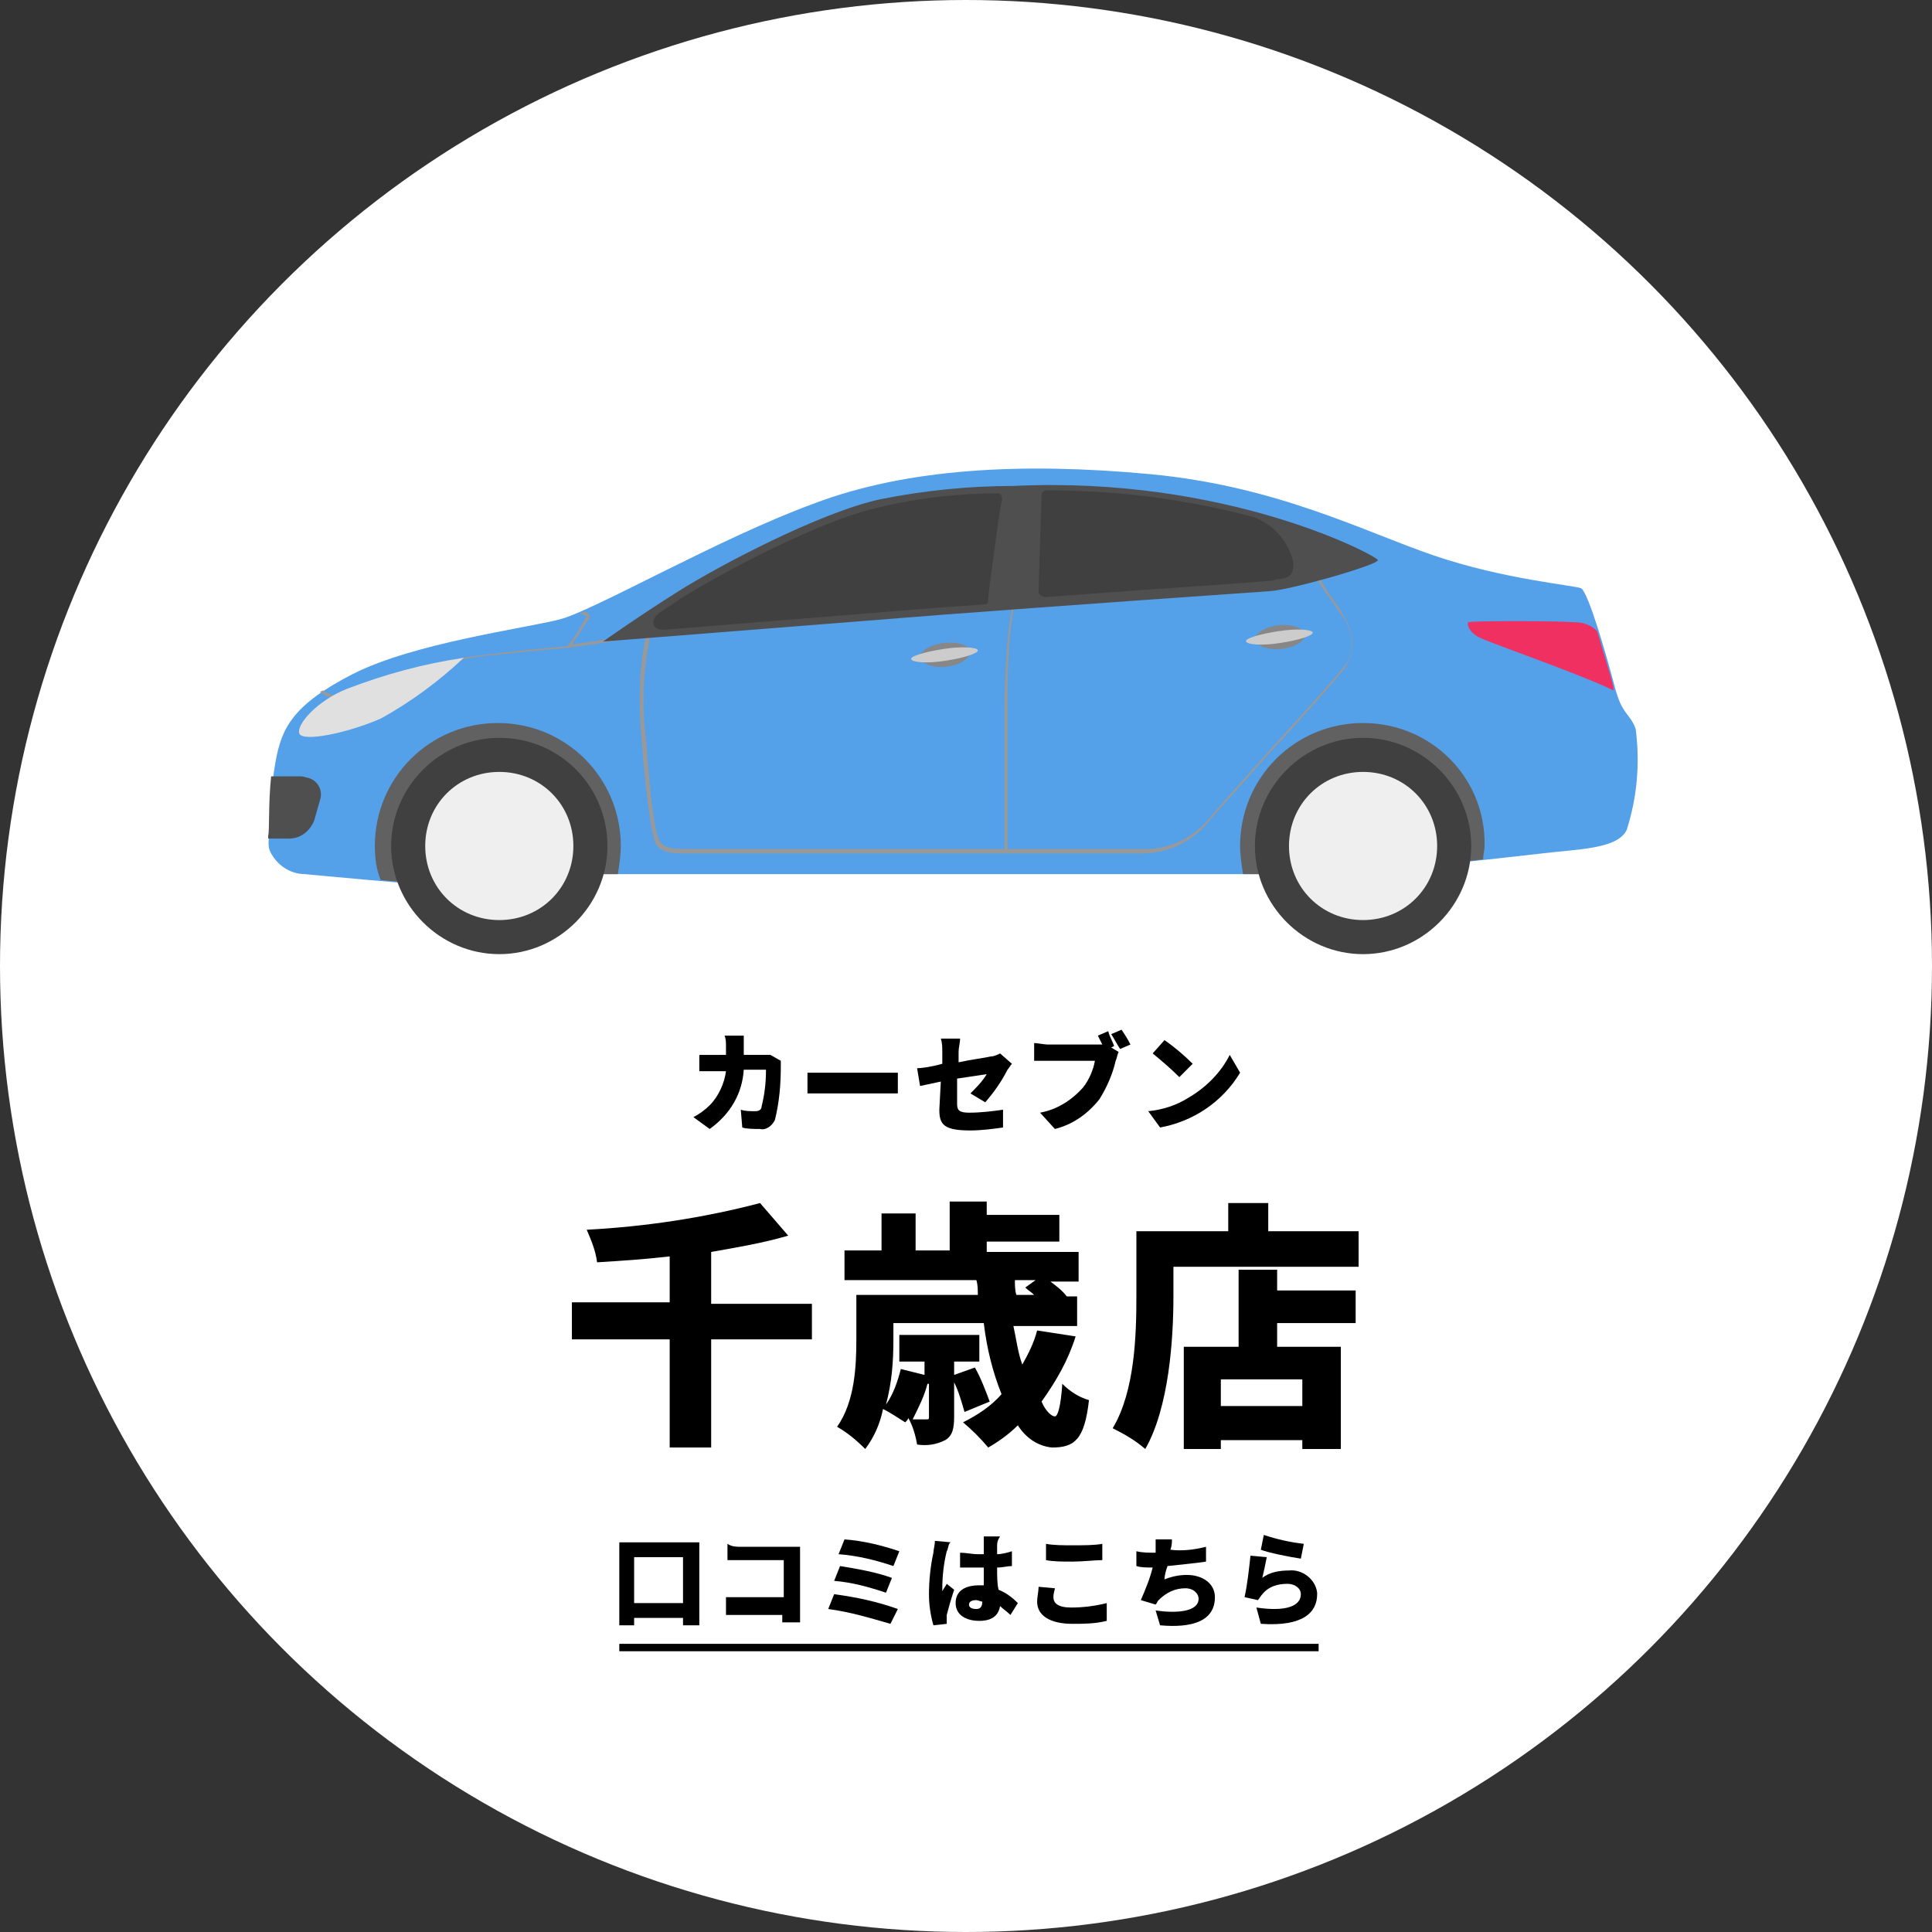 <?xml version="1.0" encoding="utf-8"?>
<!-- Generator: Adobe Illustrator 25.4.1, SVG Export Plug-In . SVG Version: 6.00 Build 0)  -->
<svg version="1.1" id="レイヤー_1" xmlns="http://www.w3.org/2000/svg" xmlns:xlink="http://www.w3.org/1999/xlink" x="0px"
	 y="0px" viewBox="0 0 130.4 130.4" style="enable-background:new 0 0 130.4 130.4;" xml:space="preserve">
<rect x="0" y="0" width="130.4" height="130.4" fill="#333333" stroke="none"/>
<style type="text/css">
	.st0{fill:#FFFFFF;}
	.st1{fill:#54A0E9;}
	.st2{fill:#999999;}
	.st3{fill:#616161;}
	.st4{fill:#404040;}
	.st5{fill:#EFEFEF;}
	.st6{fill:#4F4F4F;}
	.st7{fill:#E0E0E0;}
	.st8{fill:#EF3061;}
	.st9{fill:#878787;}
	.st10{fill:#CCCCCC;}
	.st11{fill:none;stroke:#000000;stroke-width:0.5;stroke-miterlimit:10;}
</style>
<g>
	<circle class="st0" cx="65.2" cy="65.2" r="65.2"/>
	<g>
		<path class="st1" d="M20.6,59c0,0,8.3,0.8,9.9,0.8s3.6-0.8,5.2-0.8h53.7c2,0,12.2-1.1,14.7-1.4s5.1-0.3,5.7-1.6
			c0.7-2.2,0.9-4.5,0.6-6.8c-0.4-1.1-0.9-0.9-1.4-2.8s-1.8-6.5-2.3-6.7s-5.2-0.6-9.9-2.2S86.2,32.8,77.6,32
			c-8.6-0.8-16.4-0.4-22.7,2c-6.3,2.3-14.8,7.2-17.1,7.8s-9.9,1.6-14,3.7s-4.8,3.7-5.2,5.9c-0.3,1.7-0.4,3.3-0.4,5
			c-0.1,0.3-0.1,0.7,0,1C18.6,58.3,19.5,59,20.6,59z"/>
		<path class="st2" d="M90.7,41.6c-0.2-0.4-0.4-0.7-0.7-1.1c-0.5-0.7-0.9-1.4-1.3-2.2l-0.2,0.1c0.4,0.8,0.9,1.5,1.4,2.2
			c0.2,0.3,0.5,0.7,0.7,1c0.7,0.9,0.8,2,0.4,3c-0.3,0.5-2.7,3.2-5.1,5.8c-1.7,1.9-3.3,3.7-4.1,4.6c-1.1,1.5-2.9,2.4-4.8,2.3H68
			c0-0.8,0-5.1,0-10.1c0-5.4,0.6-6.9,0.7-6.9l-0.2-0.1c0,0.1-0.6,1.6-0.7,7c0,5,0,9.4,0,10.1H46.1c-1.3,0-1.4-0.3-1.6-0.6
			s-0.5-1.5-0.9-6.8c-0.3-2.3-0.2-4.7,0.3-7v-0.2h-0.2c-0.5,0-1,0.1-1.5,0.2c-0.9,0.2-2.2,0.4-3.6,0.6c0.4-0.6,0.8-1.2,1.2-1.8
			c0-0.1,0-0.1,0-0.2c-0.1-0.1-0.2-0.2-0.4-0.2l-0.3,0.1c0.3,0.1,0.5,0.2,0.5,0.2c-0.4,0.7-0.8,1.4-1.3,2c-1,0.1-2,0.2-3,0.3
			c-1.9,0.2-3.5,0.4-4.1,0.5s-2.9,0.9-4.7,1.5s-3.4,1.1-3.7,1.1c-0.4-0.1-0.7-0.2-1-0.4l-0.2,0.1c0.4,0.3,0.8,0.5,1.3,0.5
			c0.3,0,1.9-0.6,3.7-1.2s3.9-1.3,4.7-1.5s2.2-0.3,4.1-0.5c1-0.1,2.1-0.2,3.1-0.3l0,0c1.5-0.2,2.8-0.4,3.8-0.6
			c0.4-0.1,0.8-0.2,1.3-0.2c-0.5,2.3-0.5,4.7-0.3,7c0.4,5.2,0.8,6.6,0.9,6.9s0.4,0.8,1.8,0.8h30.8c1.9,0.1,3.8-0.8,4.9-2.3
			c0.8-0.9,2.4-2.7,4.1-4.6c2.4-2.6,4.8-5.3,5.1-5.8C91.5,43.7,91.3,42.5,90.7,41.6z"/>
		<path class="st3" d="M92,48.8c-4.6,0-8.3,3.7-8.3,8.3l0,0c0,0.6,0.1,1.3,0.2,1.9h5.3c1.4,0,6.9-0.5,10.9-1c0-0.3,0.1-0.6,0.1-0.9
			C100.3,52.5,96.6,48.8,92,48.8z"/>
		<path class="st3" d="M35.6,59h6.1c0.1-0.6,0.2-1.3,0.2-1.9c0-4.6-3.7-8.3-8.3-8.3s-8.3,3.7-8.3,8.3c0,0.8,0.1,1.6,0.4,2.3
			c2,0.2,4,0.3,4.7,0.3C32.1,59.8,34.1,59,35.6,59z"/>
		<path class="st4" d="M41,57.1c0,4-3.3,7.3-7.3,7.3c-4,0-7.3-3.3-7.3-7.3c0-4,3.3-7.3,7.3-7.3c0,0,0,0,0,0
			C37.8,49.8,41,53.1,41,57.1C41,57.1,41,57.1,41,57.1z"/>
		<path class="st5" d="M38.7,57.1c0,2.8-2.2,5-5,5s-5-2.2-5-5s2.2-5,5-5S38.7,54.3,38.7,57.1z"/>
		<path class="st4" d="M99.3,57.1c0,4-3.3,7.3-7.3,7.3c-4,0-7.3-3.3-7.3-7.3c0-4,3.3-7.3,7.3-7.3c0,0,0,0,0,0
			C96,49.8,99.3,53.1,99.3,57.1L99.3,57.1z"/>
		<path class="st5" d="M97,57.1c0,2.8-2.2,5-5,5s-5-2.2-5-5s2.2-5,5-5S97,54.3,97,57.1z"/>
		<path class="st6" d="M68.4,32.8c-3,0-6,0.3-9,0.9c-4.1,0.9-10.9,4.5-13.6,6.2s-5.1,3.4-5.1,3.4l22.8-1.8
			c7.9-0.6,20.7-1.5,22.2-1.6s7.4-1.8,7.3-2.1S82.8,32.1,68.4,32.8z"/>
		<path class="st4" d="M66.4,40.8c0.3,0,0.3-0.1,0.3-0.4s0.8-6.3,0.9-6.5s0-0.6-0.2-0.6h-0.1c-2.6,0-5.2,0.3-7.8,0.9
			c-4.2,0.9-11,4.6-13.4,6.1l-1.5,1c-0.8,0.5-0.6,1.3,0.3,1.2L63.5,41L66.4,40.8z"/>
		<path class="st7" d="M31.3,44.4c-2.7,0.4-5.3,1.1-7.9,2.1c-2,0.8-3.4,2.4-3.2,3s3.2,0,5.5-1C27.7,47.4,29.6,46,31.3,44.4z"/>
		<path class="st4" d="M87.3,38c-0.3-1.4-1.3-2.6-2.7-3.1c-4.5-1.2-9.1-1.8-13.8-1.8h-0.2c-0.2,0-0.3,0.2-0.3,0.3s-0.2,6.1-0.2,6.5
			s0.5,0.4,0.5,0.4l0,0l6.8-0.5c4.2-0.3,7.5-0.5,8.2-0.6c0.2,0,0.4,0,0.5-0.1C87.2,39.1,87.3,38.6,87.3,38z"/>
		<path class="st8" d="M108.9,46.4c-0.2-0.9-0.7-2.4-1.1-3.8c-0.4-0.4-0.9-0.6-1.5-0.6c-1.3-0.1-7.1-0.1-7.2,0s0,0.7,0.9,1.1
			s6.9,2.5,8.9,3.5L108.9,46.4z"/>
		<path class="st6" d="M19.5,56.6c0.8,0,1.4-0.5,1.7-1.2l0.4-1.4c0.2-0.6-0.1-1.3-0.8-1.5c-0.1,0-0.3-0.1-0.5-0.1h-2
			c-0.2,1.9-0.1,3.7-0.2,4c0,0.1,0,0.1,0,0.2L19.5,56.6z"/>
		<path class="st9" d="M65.5,44c0,0.4-0.7,0.9-1.6,1s-1.7-0.2-1.8-0.6s0.7-0.9,1.6-1C64.6,43.3,65.4,43.5,65.5,44z"/>
		<path class="st10" d="M66,43.9c0,0.2-0.9,0.5-2.2,0.7s-2.2,0.1-2.3-0.1s0.9-0.5,2.2-0.7S66,43.7,66,43.9z"/>
		<path class="st9" d="M88.1,42.8c0.1,0.4-0.7,0.9-1.6,1s-1.7-0.2-1.8-0.6s0.7-0.9,1.6-1S88,42.4,88.1,42.8z"/>
		<path class="st10" d="M88.6,42.7c0,0.2-0.9,0.5-2.2,0.7s-2.2,0.1-2.3-0.1s0.9-0.5,2.2-0.7S88.6,42.5,88.6,42.7z"/>
	</g>
	<g>
		<path d="M54.8,90.4h-6.8v7.3h-2.8v-7.3h-6.6v-2.5h6.6v-3.1c-1.7,0.2-3.3,0.3-4.9,0.4c-0.1-0.8-0.4-1.5-0.7-2.2
			c3.9-0.2,7.9-0.8,11.7-1.8l1.9,2.2c-1.7,0.5-3.5,0.8-5.2,1.1v3.5h6.8L54.8,90.4z"/>
		<path d="M72.6,90.2c-0.5,1.6-1.3,3-2.3,4.4c0.3,0.7,0.7,1,0.9,1s0.4-0.7,0.5-2.2c0.5,0.5,1.1,0.9,1.8,1.1c-0.3,2.7-1,3.2-2.5,3.2
			c-1-0.1-1.8-0.7-2.3-1.5c-0.6,0.6-1.3,1.1-2,1.5c-0.5-0.6-1.1-1.2-1.7-1.7c1-0.5,1.9-1.1,2.6-1.9c-0.6-1.5-1-3.1-1.2-4.8h-6.1v1.1
			c0,1.5-0.1,2.9-0.5,4.4c0.5-0.7,0.8-1.6,1-2.4l1.6,0.4v-0.9h-1.7v-1.8h5.4v1.8h-1.7v0.9l1.4-0.5c0.4,0.7,0.7,1.5,1,2.3l-1.7,0.7
			c-0.2-0.7-0.4-1.4-0.7-2v2.3c0,0.8-0.1,1.3-0.6,1.6c-0.6,0.3-1.2,0.4-1.9,0.3c-0.1-0.6-0.3-1.3-0.6-1.8c0,0.1-0.1,0.2-0.2,0.3
			c-0.5-0.3-0.9-0.6-1.5-0.9c-0.2,1-0.6,1.9-1.2,2.7c-0.6-0.6-1.2-1.1-1.9-1.5c1.2-1.7,1.3-4.1,1.3-5.9v-3h8.2c0-0.3,0-0.7-0.1-1
			h-8.9v-2h2.5v-2.5h2.3v2.5h2.3v-3.3h2.5V82h4.9v1.8h-4.9v0.7h6.2v2h-1.9c0.4,0.3,0.8,0.6,1.1,1h0.7v2h-4.3
			c0.2,0.9,0.3,1.8,0.6,2.6c0.4-0.7,0.8-1.5,1-2.3L72.6,90.2z M62.6,93.4c-0.2,0.8-0.6,1.6-1,2.4c0.3,0,0.7,0,0.9,0s0.2,0,0.2-0.2
			V93.4z M68.5,86.4c0,0.3,0,0.7,0.1,1h1.2c-0.2-0.2-0.4-0.3-0.6-0.5l0.7-0.5H68.5z"/>
		<path d="M91.7,83.1v2.4H79.2v2c0,2.9-0.3,7.5-1.9,10.3c-0.7-0.6-1.4-1-2.2-1.4c1.5-2.5,1.6-6.3,1.6-8.9v-4.4h6.2v-1.9h2.7v1.9
			H91.7z M86.2,87.1h5.3v2.2h-5.3v1.6h4.3v6.9h-2.6v-0.6h-5.5v0.6h-2.5v-6.9h3.7v-5.2h2.6L86.2,87.1z M87.9,93.1h-5.5v1.8h5.5V93.1z
			"/>
		<path d="M47.2,104.1v5.6h-1.1v-0.5h-3.3v0.5h-1v-5.6H47.2z M46.1,108.2v-3.1h-3.3v3.1H46.1z"/>
		<path d="M50,104.4h3.4H54c0,0.2,0,0.5,0,0.7v3.5c0,0.2,0,0.6,0,0.9h-1.2V109h-2.9c-0.3,0-0.6,0-0.9,0v-1.2c0.3,0,0.6,0,0.9,0h3
			v-2.5H50c-0.3,0-0.7,0-0.9,0v-1.1C49.4,104.4,49.7,104.4,50,104.4z"/>
		<path d="M60.6,108.6l-0.5,1c-1.4-0.4-2.7-0.8-4.2-1l0.4-1C57.8,107.8,59.2,108.1,60.6,108.6z M60.2,106.5l-0.4,1
			c-1.2-0.4-2.3-0.7-3.5-0.8l0.4-1C57.9,105.9,59.1,106.1,60.2,106.5z M60.7,104.7l-0.4,1c-1.2-0.4-2.4-0.7-3.7-0.8l0.4-1
			C58.3,104,59.5,104.3,60.7,104.7z"/>
		<path d="M63.9,104.7c-0.2,0.8-0.3,1.7-0.3,2.5v0.2c0.1-0.2,0.2-0.3,0.3-0.5l0.5,0.4c-0.2,0.6-0.4,1.3-0.5,1.7c0,0.1,0,0.2,0,0.3
			c0,0.1,0,0.2,0,0.3l-0.9,0.1c-0.2-0.7-0.3-1.4-0.3-2.1c0-0.9,0.1-1.9,0.3-2.8c0-0.2,0.1-0.5,0.1-0.8l1.1,0.1
			C64,104.1,64,104.6,63.9,104.7z M67.3,104.3c0,0.1,0,0.3,0,0.6c0.3,0,0.7-0.1,1-0.2v1c-0.3,0-0.6,0.1-1,0.1c0,0.6,0,1.1,0.1,1.5
			c0.5,0.2,0.9,0.5,1.3,0.9l-0.5,0.8c-0.2-0.2-0.5-0.4-0.7-0.6c-0.1,0.6-0.5,1-1.4,1s-1.6-0.4-1.6-1.2s0.6-1.2,1.6-1.2h0.3
			c0-0.4,0-0.8,0-1.2h-0.4c-0.4,0-0.8,0-1.2,0v-1c0.4,0,0.8,0.1,1.2,0.1h0.4c0-0.3,0-0.6,0-0.7c0-0.2,0-0.3,0-0.5h1.1
			C67.3,104,67.3,104.2,67.3,104.3z M65.9,108.6c0.3,0,0.4-0.2,0.4-0.5v0c-0.1,0-0.3-0.1-0.4-0.1c-0.3,0-0.5,0.1-0.5,0.3
			S65.6,108.6,65.9,108.6z"/>
		<path d="M71.1,107.8c0,0.4,0.3,0.7,1.2,0.7c0.8,0,1.6-0.1,2.4-0.3v1.2c-0.8,0.2-1.6,0.2-2.3,0.2c-1.6,0-2.4-0.6-2.4-1.5
			c0-0.3,0.1-0.7,0.1-1l1.1,0.1C71.2,107.3,71.1,107.5,71.1,107.8z M72.4,104.3c0.7,0,1.5,0,2-0.1v1.1c-0.5,0-1.3,0.1-2,0.1
			s-1.3,0-1.8-0.1v-1.1C71.1,104.3,71.8,104.3,72.4,104.3z"/>
		<path d="M79,104.6L79,104.6c0.8,0.1,1.6,0,2.4-0.2v1c-0.6,0.1-1.7,0.2-2.6,0.3c-0.1,0.3-0.2,0.6-0.2,0.9c0.5-0.2,1-0.3,1.5-0.3
			c1.1,0,1.9,0.6,1.9,1.5c0,1.6-1.5,2.1-3.7,1.9l-0.3-1c1.4,0.2,2.9,0.1,2.9-0.8c0-0.3-0.3-0.7-0.9-0.7c-0.7,0-1.3,0.3-1.8,0.8
			c-0.1,0.1-0.1,0.2-0.2,0.3l-1-0.3c0.3-0.7,0.6-1.4,0.8-2.2c-0.4,0-0.8,0-1.1-0.1v-1c0.4,0.1,0.8,0.1,1.3,0.1c0-0.1,0-0.1,0-0.2
			c0-0.2,0-0.5,0-0.7h1.1C79.1,104.1,79.1,104.3,79,104.6z"/>
		<path d="M85.2,106.5c0.5-0.4,1.2-0.5,1.8-0.5c0.9-0.1,1.8,0.6,1.9,1.5c0,0,0,0.1,0,0.1c0,1.2-0.9,2.2-3.8,2l-0.3-1.1
			c2,0.3,3-0.1,3-0.9c0-0.4-0.4-0.7-0.9-0.7c-0.7,0-1.3,0.2-1.7,0.7c-0.1,0.1-0.2,0.3-0.3,0.4l-0.9-0.2c0.2-0.9,0.3-1.9,0.4-2.8
			l1.1,0.1C85.4,105.6,85.3,106.1,85.2,106.5z M88,104.2l-0.2,1c-0.7-0.1-2.2-0.4-2.7-0.6l0.2-1C86.2,103.9,87.1,104.1,88,104.2z"/>
		<line class="st11" x1="89" y1="111.2" x2="41.8" y2="111.2"/>
	</g>
	<g>
		<path d="M50.2,70.6c0,0.2,0,0.4,0,0.6h1.2c0.2,0,0.4,0,0.6,0l0.7,0.4c0,0.1,0,0.3,0,0.4c0,1.2-0.1,2.4-0.4,3.6
			c-0.2,0.4-0.6,0.7-1,0.6c-0.4,0-0.9,0-1.2-0.1l-0.1-1.2c0.3,0.1,0.6,0.1,1,0.1c0.2,0,0.4-0.1,0.4-0.3c0.2-0.8,0.3-1.6,0.3-2.5
			h-1.5c-0.1,1.6-0.9,3-2.3,4l-1.1-0.8c0.4-0.2,0.8-0.5,1.1-0.8c0.6-0.6,1-1.5,1.1-2.3h-0.8c-0.2,0-0.7,0-1,0v-1.1c0.3,0,0.7,0,1,0
			H49v-0.6c0-0.2,0-0.5-0.1-0.7h1.3C50.2,70.1,50.2,70.5,50.2,70.6z"/>
		<path d="M55.8,72.4h3.9c0.3,0,0.7,0,0.9,0v1.4c-0.2,0-0.6,0-0.9,0h-3.9c-0.4,0-1,0-1.3,0v-1.4C54.8,72.4,55.4,72.4,55.8,72.4z"/>
		<path d="M63.5,73l-1.4,0.3l-0.2-1.2c0.3,0,1-0.1,1.7-0.3V71c0-0.3,0-0.6-0.1-0.9h1.3c0,0.3-0.1,0.6-0.1,0.9v0.7
			c0.9-0.2,1.8-0.3,2.2-0.4c0.2,0,0.4-0.1,0.6-0.2l0.8,0.7c-0.1,0.1-0.2,0.3-0.3,0.4c-0.4,0.8-0.9,1.5-1.5,2.2l-1-0.6
			c0.4-0.4,0.8-0.8,1.1-1.3l-2,0.3v1.7c0,0.4,0.1,0.6,0.8,0.6c0.8,0,1.6-0.1,2.3-0.2v1.2c-0.7,0.1-1.5,0.2-2.2,0.2
			c-1.8,0-2.1-0.4-2.1-1.4L63.5,73z"/>
		<path d="M75.2,70.6L75,70.7l0.5,0.3c-0.1,0.2-0.1,0.4-0.2,0.6c-0.2,0.9-0.6,1.8-1.1,2.6c-0.8,1-1.8,1.7-3,2l-1-1.1
			c1.1-0.2,2.1-0.8,2.9-1.7c0.4-0.5,0.7-1.2,0.8-1.8h-3.2c-0.3,0-0.7,0-0.9,0v-1.2c0.2,0,0.7,0.1,0.9,0.1H74c0.1,0,0.2,0,0.4,0
			c-0.1-0.2-0.2-0.4-0.3-0.6l0.7-0.3C74.9,70,75.1,70.3,75.2,70.6z M76.3,70.5l-0.7,0.3c-0.2-0.3-0.4-0.7-0.6-1l0.7-0.3
			C75.9,69.8,76.1,70.1,76.3,70.5z"/>
		<path d="M80.2,74.1c1.2-0.7,2.2-1.7,2.8-2.9l0.7,1.2c-1.2,2-3.2,3.3-5.4,3.7L77.5,75C78.5,74.9,79.4,74.6,80.2,74.1z M80.5,71.8
			l-0.9,0.9c-0.6-0.6-1.2-1.1-1.8-1.6l0.8-0.9C79.3,70.7,79.9,71.2,80.5,71.8z"/>
	</g>
</g>
</svg>
